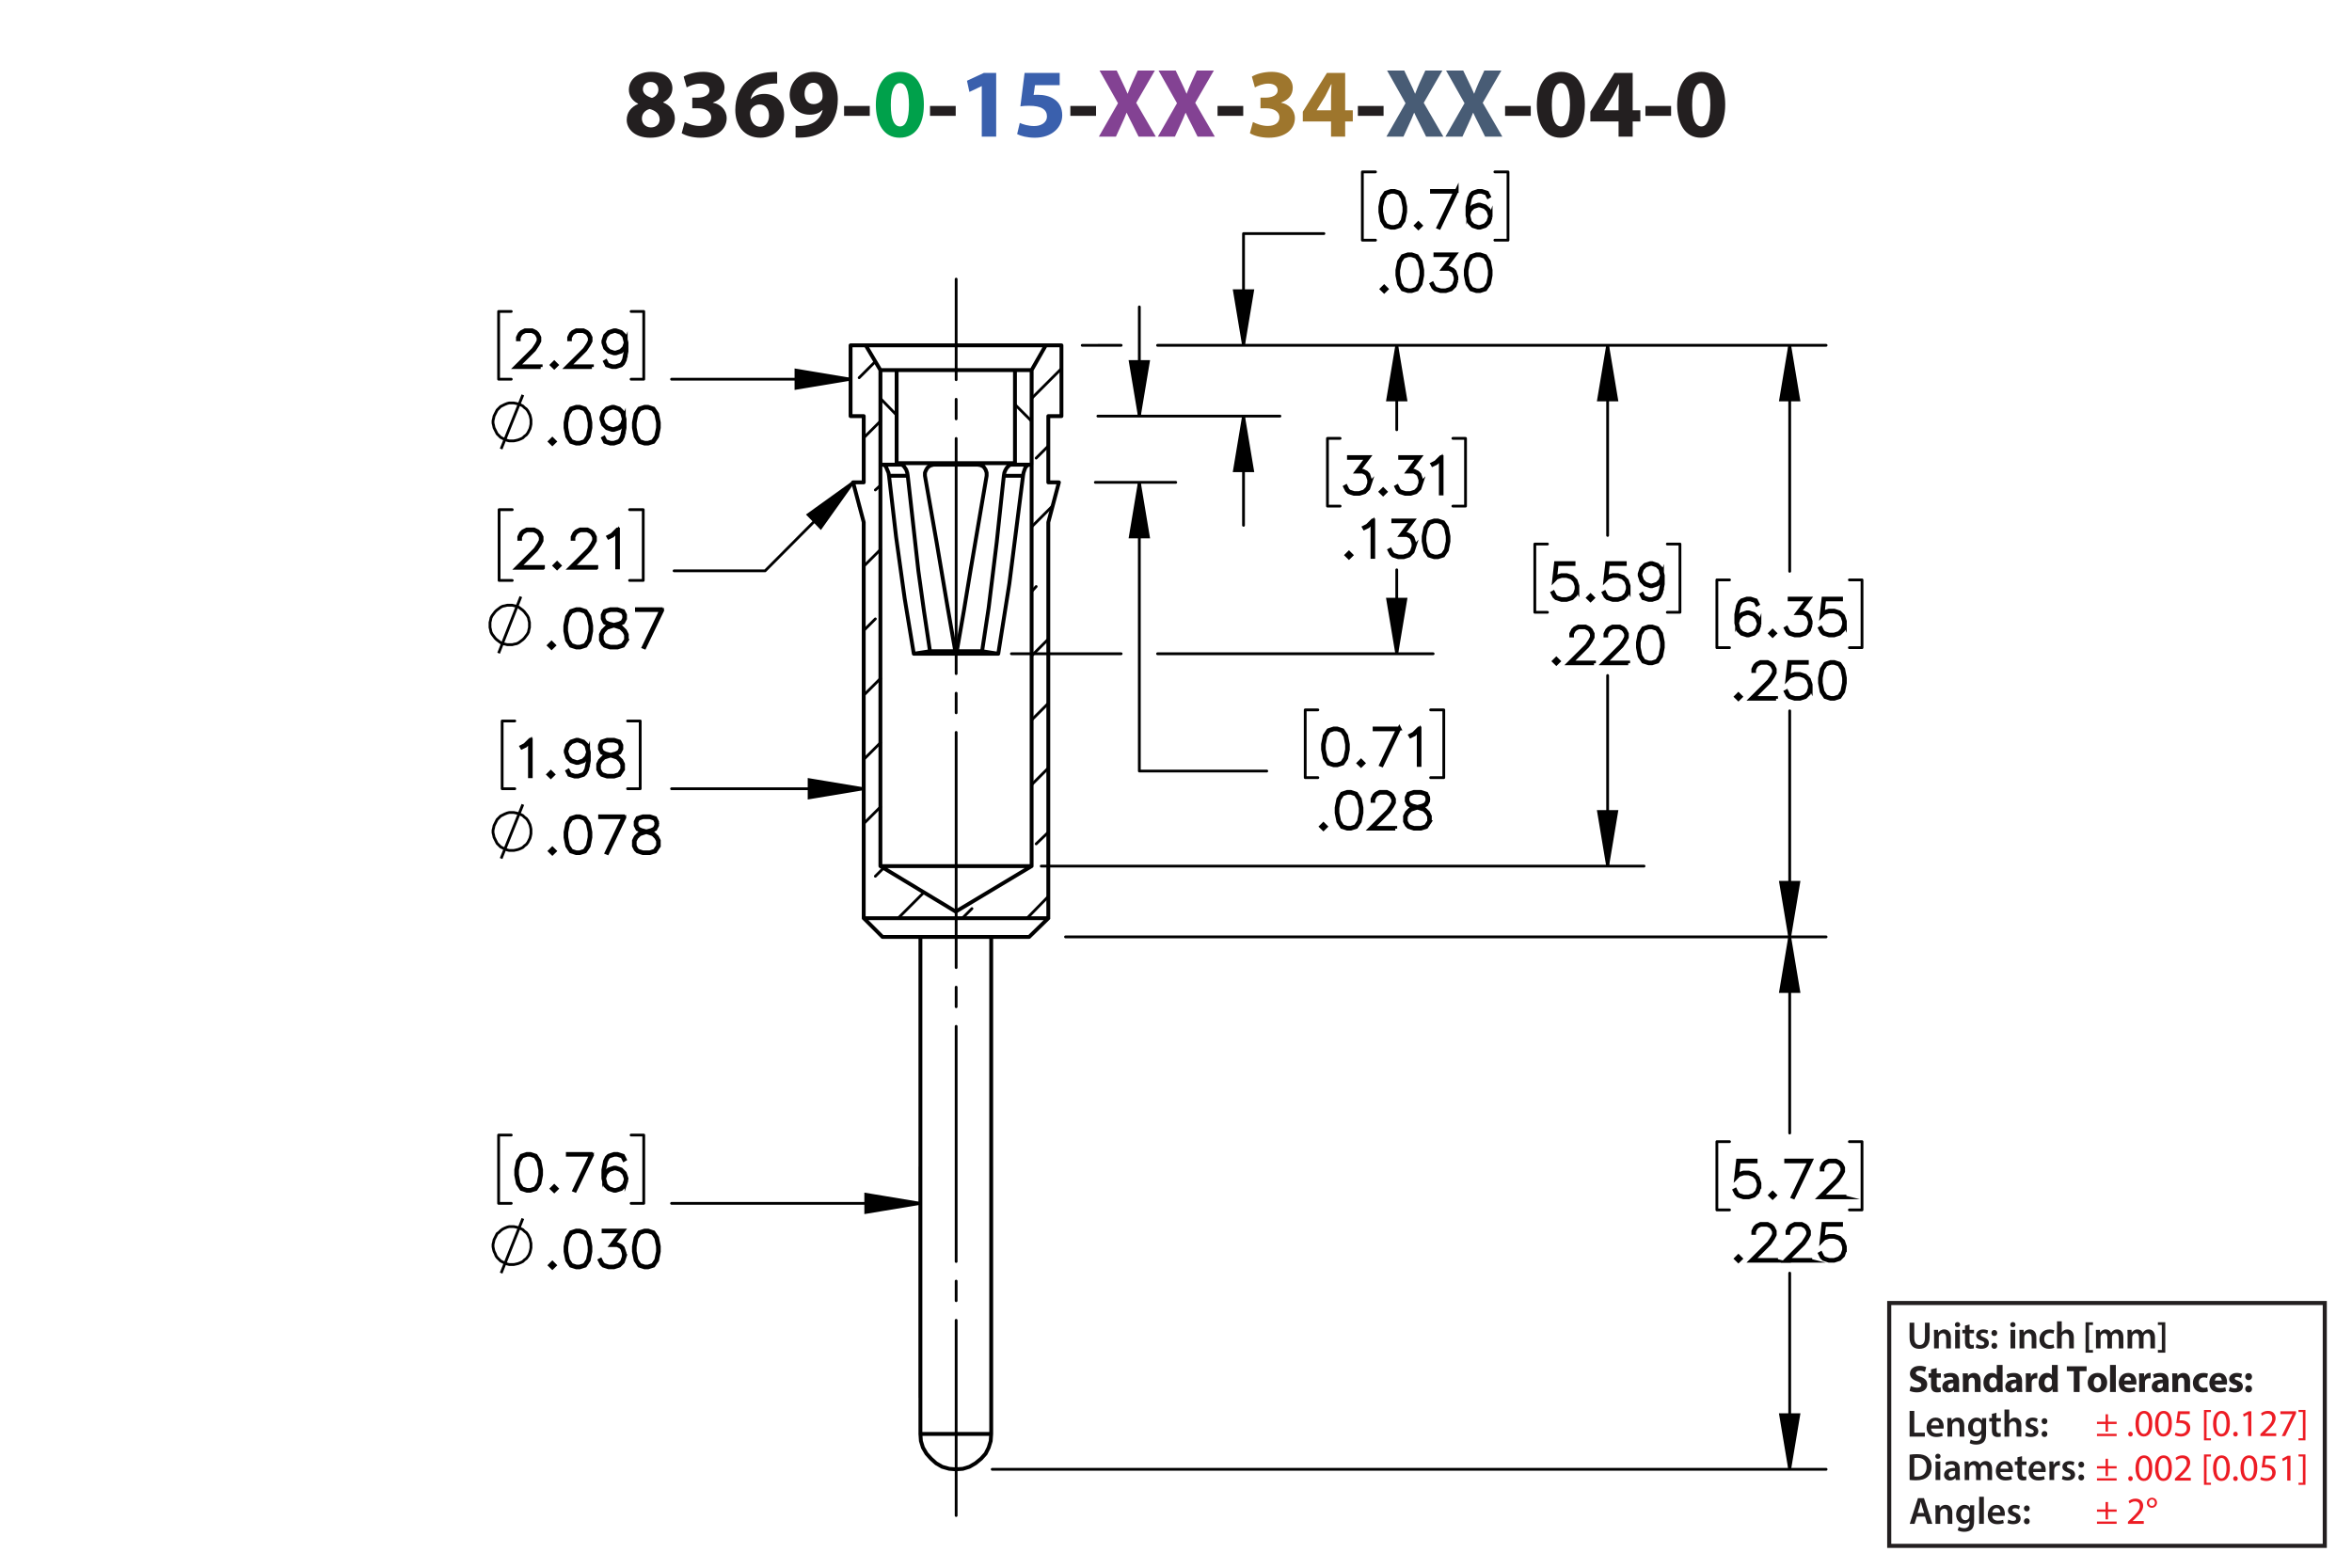 <?xml version="1.0" encoding="UTF-8"?><svg id="Layer_1" xmlns="http://www.w3.org/2000/svg" viewBox="0 0 432 288"><defs><style>.cls-1{stroke-dasharray:0 0 0 0 43.2 3.6 3.6 3.6;stroke-dashoffset:7.332px;}.cls-1,.cls-2,.cls-3{stroke-width:.51px;}.cls-1,.cls-2,.cls-3,.cls-4,.cls-5{stroke:#000;}.cls-1,.cls-2,.cls-3,.cls-5,.cls-6{fill:none;}.cls-1,.cls-2,.cls-5{stroke-linecap:round;stroke-linejoin:round;}.cls-7{fill:#3a60ad;}.cls-7,.cls-8,.cls-9,.cls-10,.cls-11,.cls-12,.cls-13,.cls-14{stroke-width:0px;}.cls-8{fill:#ed1c24;}.cls-9{fill:#00a14b;}.cls-11{fill:#9e762d;}.cls-3,.cls-4{stroke-miterlimit:10;}.cls-12{fill:#834293;}.cls-4{stroke-width:.7px;}.cls-13{fill:#231f20;}.cls-5{stroke-width:.709px;}.cls-14{fill:#485c75;}.cls-6{stroke:#231f20;stroke-width:.75px;}</style></defs><path class="cls-13" d="m115.111,22.04c0-1.404.81-2.377,2.089-2.935v-.054c-1.135-.576-1.693-1.53-1.693-2.557,0-1.98,1.783-3.295,4.123-3.295,2.737,0,3.871,1.585,3.871,3.007,0,1.008-.54,1.998-1.692,2.575v.054c1.134.432,2.143,1.404,2.143,2.917,0,2.124-1.783,3.547-4.502,3.547-2.971,0-4.339-1.675-4.339-3.259Zm6.05-.09c0-1.026-.756-1.639-1.836-1.927-.9.252-1.422.9-1.422,1.747-.018.846.63,1.639,1.656,1.639.972,0,1.603-.63,1.603-1.458Zm-3.079-5.546c0,.792.72,1.296,1.657,1.585.63-.18,1.188-.756,1.188-1.494,0-.72-.415-1.44-1.422-1.44-.936,0-1.423.612-1.423,1.35Z"/><path class="cls-13" d="m125.767,22.419c.486.252,1.603.72,2.719.72,1.422,0,2.143-.685,2.143-1.567,0-1.152-1.152-1.674-2.359-1.674h-1.116v-1.962h1.062c.918-.018,2.089-.36,2.089-1.351,0-.702-.576-1.224-1.728-1.224-.954,0-1.963.414-2.449.702l-.558-1.981c.702-.45,2.106-.882,3.619-.882,2.502,0,3.889,1.315,3.889,2.917,0,1.243-.703,2.215-2.143,2.719v.036c1.405.252,2.539,1.315,2.539,2.845,0,2.07-1.818,3.583-4.79,3.583-1.512,0-2.791-.397-3.475-.829l.558-2.052Z"/><path class="cls-13" d="m142.743,15.342c-.306-.018-.63,0-1.062.036-2.431.198-3.511,1.44-3.817,2.809h.054c.576-.594,1.387-.936,2.485-.936,1.963,0,3.619,1.387,3.619,3.817,0,2.323-1.783,4.231-4.321,4.231-3.115,0-4.646-2.323-4.646-5.114,0-2.197.81-4.033,2.071-5.204,1.17-1.062,2.683-1.638,4.519-1.728.504-.036.829-.036,1.099-.018v2.107Zm-1.495,5.87c0-1.081-.576-2.017-1.747-2.017-.738,0-1.35.45-1.62,1.044-.072.144-.108.36-.108.684.054,1.242.648,2.359,1.891,2.359.973,0,1.585-.882,1.585-2.071Z"/><path class="cls-13" d="m146.125,23.121c.342.036.648.036,1.188,0,.829-.054,1.675-.288,2.305-.72.756-.522,1.261-1.278,1.477-2.161l-.054-.018c-.522.54-1.278.846-2.341.846-1.98,0-3.655-1.386-3.655-3.655,0-2.287,1.837-4.213,4.412-4.213,3.007,0,4.429,2.305,4.429,5.042,0,2.431-.774,4.213-2.053,5.383-1.116,1.008-2.647,1.566-4.465,1.639-.468.036-.936.018-1.242,0v-2.143Zm1.656-5.87c0,1.009.54,1.873,1.657,1.873.738,0,1.26-.36,1.512-.774.09-.162.144-.342.144-.684,0-1.243-.468-2.467-1.71-2.467-.936,0-1.621.828-1.603,2.052Z"/><path class="cls-13" d="m159.752,19.465v1.818h-4.717v-1.818h4.717Z"/><path class="cls-9" d="m169.69,19.195c0,3.619-1.458,6.104-4.447,6.104-3.025,0-4.357-2.719-4.375-6.032,0-3.385,1.44-6.067,4.465-6.067,3.133,0,4.357,2.791,4.357,5.996Zm-6.068.072c-.018,2.683.63,3.961,1.692,3.961s1.639-1.333,1.639-3.997c0-2.593-.558-3.961-1.657-3.961-1.008,0-1.692,1.278-1.674,3.997Z"/><path class="cls-13" d="m175.538,19.465v1.818h-4.718v-1.818h4.718Z"/><path class="cls-7" d="m180.325,15.828h-.036l-2.233,1.062-.45-2.053,3.097-1.44h2.269v11.704h-2.647v-9.273Z"/><path class="cls-7" d="m194.637,15.648h-4.538l-.252,1.8c.252-.036.468-.036.756-.036,1.116,0,2.251.252,3.079.847.882.594,1.422,1.566,1.422,2.935,0,2.179-1.873,4.106-5.023,4.106-1.422,0-2.611-.324-3.259-.666l.486-2.052c.522.252,1.585.576,2.647.576,1.134,0,2.341-.54,2.341-1.783,0-1.206-.955-1.945-3.295-1.945-.648,0-1.099.036-1.585.108l.774-6.14h6.446v2.251Z"/><path class="cls-13" d="m201.314,19.465v1.818h-4.718v-1.818h4.718Z"/><path class="cls-12" d="m209.126,25.101l-1.098-2.197c-.45-.846-.738-1.476-1.081-2.179h-.036c-.252.703-.558,1.333-.936,2.179l-1.008,2.197h-3.133l3.511-6.14-3.385-5.996h3.151l1.062,2.215c.36.738.63,1.333.918,2.017h.036c.288-.774.522-1.315.829-2.017l1.026-2.215h3.133l-3.421,5.924,3.601,6.212h-3.169Z"/><path class="cls-12" d="m219.962,25.101l-1.099-2.197c-.45-.846-.738-1.476-1.08-2.179h-.036c-.252.703-.558,1.333-.936,2.179l-1.008,2.197h-3.133l3.511-6.14-3.385-5.996h3.151l1.062,2.215c.36.738.631,1.333.919,2.017h.035c.288-.774.522-1.315.829-2.017l1.025-2.215h3.134l-3.422,5.924,3.602,6.212h-3.169Z"/><path class="cls-13" d="m228.35,19.465v1.818h-4.718v-1.818h4.718Z"/><path class="cls-11" d="m230.13,22.419c.486.252,1.603.72,2.719.72,1.423,0,2.143-.685,2.143-1.567,0-1.152-1.152-1.674-2.358-1.674h-1.116v-1.962h1.062c.919-.018,2.089-.36,2.089-1.351,0-.702-.576-1.224-1.728-1.224-.954,0-1.962.414-2.448.702l-.559-1.981c.702-.45,2.106-.882,3.619-.882,2.503,0,3.89,1.315,3.89,2.917,0,1.243-.702,2.215-2.143,2.719v.036c1.404.252,2.538,1.315,2.538,2.845,0,2.07-1.818,3.583-4.789,3.583-1.513,0-2.791-.397-3.476-.829l.559-2.052Z"/><path class="cls-11" d="m244.477,25.101v-2.791h-5.186v-1.782l4.43-7.13h3.349v6.86h1.404v2.052h-1.404v2.791h-2.593Zm0-4.843v-2.593c0-.703.036-1.422.091-2.179h-.072c-.378.756-.685,1.44-1.08,2.179l-1.567,2.557v.036h2.629Z"/><path class="cls-13" d="m254.125,19.465v1.818h-4.718v-1.818h4.718Z"/><path class="cls-14" d="m261.938,25.101l-1.099-2.197c-.45-.846-.738-1.476-1.08-2.179h-.036c-.252.703-.558,1.333-.936,2.179l-1.008,2.197h-3.133l3.511-6.14-3.385-5.996h3.15l1.062,2.215c.36.738.631,1.333.919,2.017h.035c.288-.774.522-1.315.829-2.017l1.025-2.215h3.134l-3.422,5.924,3.602,6.212h-3.169Z"/><path class="cls-14" d="m272.773,25.101l-1.099-2.197c-.45-.846-.738-1.476-1.08-2.179h-.036c-.252.703-.558,1.333-.936,2.179l-1.008,2.197h-3.133l3.511-6.14-3.385-5.996h3.15l1.062,2.215c.36.738.631,1.333.919,2.017h.035c.288-.774.522-1.315.829-2.017l1.025-2.215h3.134l-3.422,5.924,3.602,6.212h-3.169Z"/><path class="cls-13" d="m281.161,19.465v1.818h-4.718v-1.818h4.718Z"/><path class="cls-13" d="m291.098,19.195c0,3.619-1.458,6.104-4.447,6.104-3.024,0-4.357-2.719-4.375-6.032,0-3.385,1.44-6.067,4.465-6.067,3.133,0,4.357,2.791,4.357,5.996Zm-6.067.072c-.019,2.683.63,3.961,1.692,3.961s1.639-1.333,1.639-3.997c0-2.593-.559-3.961-1.657-3.961-1.008,0-1.692,1.278-1.674,3.997Z"/><path class="cls-13" d="m297.288,25.101v-2.791h-5.186v-1.782l4.43-7.13h3.349v6.86h1.404v2.052h-1.404v2.791h-2.593Zm0-4.843v-2.593c0-.703.036-1.422.091-2.179h-.072c-.378.756-.685,1.44-1.08,2.179l-1.567,2.557v.036h2.629Z"/><path class="cls-13" d="m306.937,19.465v1.818h-4.718v-1.818h4.718Z"/><path class="cls-13" d="m316.873,19.195c0,3.619-1.458,6.104-4.447,6.104-3.024,0-4.357-2.719-4.375-6.032,0-3.385,1.44-6.067,4.465-6.067,3.134,0,4.357,2.791,4.357,5.996Zm-6.067.072c-.019,2.683.63,3.961,1.692,3.961s1.639-1.333,1.639-3.997c0-2.593-.559-3.961-1.656-3.961-1.009,0-1.693,1.278-1.675,3.997Z"/><path class="cls-13" d="m350.745,259.198h.861v3.999h1.94v.722h-2.802v-4.721Z"/><path class="cls-13" d="m354.693,262.455c.021.616.504.883,1.051.883.399,0,.686-.057.945-.154l.126.596c-.294.118-.7.21-1.19.21-1.106,0-1.758-.68-1.758-1.724,0-.945.574-1.835,1.667-1.835,1.106,0,1.471.911,1.471,1.66,0,.161-.015.287-.028.364h-2.283Zm1.499-.603c.007-.315-.133-.833-.708-.833-.532,0-.756.483-.791.833h1.499Z"/><path class="cls-13" d="m357.696,261.523c0-.392-.008-.721-.028-1.016h.756l.042.512h.021c.147-.267.519-.589,1.086-.589.595,0,1.211.386,1.211,1.464v2.024h-.861v-1.926c0-.49-.182-.861-.651-.861-.343,0-.581.245-.672.504-.028.077-.035.182-.035.28v2.003h-.868v-2.396Z"/><path class="cls-13" d="m364.816,260.508c-.014.231-.028.512-.028.981v1.934c0,.714-.146,1.226-.504,1.548-.357.315-.848.413-1.316.413-.435,0-.896-.091-1.191-.273l.19-.651c.217.126.581.26.995.26.56,0,.981-.295.981-1.03v-.294h-.015c-.196.301-.546.504-.994.504-.848,0-1.45-.7-1.45-1.666,0-1.121.729-1.801,1.548-1.801.519,0,.827.253.987.532h.015l.035-.455h.749Zm-.89,1.366c0-.077-.007-.161-.027-.231-.092-.315-.337-.553-.701-.553-.482,0-.84.42-.84,1.113,0,.581.294,1.051.833,1.051.322,0,.603-.21.7-.519.021-.091.035-.21.035-.309v-.553Z"/><path class="cls-13" d="m366.698,259.534v.974h.819v.644h-.819v1.506c0,.413.112.631.441.631.147,0,.26-.021.336-.042l.015.658c-.126.049-.351.084-.624.084-.315,0-.581-.105-.742-.28-.182-.196-.266-.505-.266-.953v-1.603h-.49v-.644h.49v-.77l.84-.203Z"/><path class="cls-13" d="m368.168,258.946h.868v2.031h.015c.104-.161.245-.294.427-.393.168-.098.371-.154.589-.154.581,0,1.19.386,1.19,1.478v2.01h-.861v-1.912c0-.497-.183-.868-.658-.868-.337,0-.575.224-.666.483-.027.069-.035.161-.035.259v2.038h-.868v-4.973Z"/><path class="cls-13" d="m372.13,263.128c.196.119.567.245.876.245.378,0,.546-.154.546-.379,0-.231-.14-.35-.56-.497-.665-.231-.945-.596-.939-.994,0-.603.497-1.072,1.289-1.072.378,0,.707.099.903.203l-.168.609c-.147-.084-.42-.195-.722-.195-.308,0-.477.146-.477.356,0,.218.161.322.596.477.616.224.903.539.91,1.044,0,.616-.482,1.065-1.387,1.065-.413,0-.784-.099-1.036-.238l.168-.623Z"/><path class="cls-13" d="m374.986,261.09c0-.322.224-.554.532-.554.315,0,.524.231.532.554,0,.315-.211.546-.532.546-.315,0-.532-.231-.532-.546Zm0,2.359c0-.321.224-.553.532-.553.315,0,.524.224.532.553,0,.309-.211.547-.532.547-.315,0-.532-.238-.532-.547Z"/><path class="cls-13" d="m350.745,267.243c.378-.064.861-.099,1.373-.099.882,0,1.491.183,1.926.547.455.371.735.932.735,1.736,0,.841-.287,1.471-.735,1.877-.47.428-1.219.644-2.137.644-.504,0-.882-.027-1.162-.062v-4.644Zm.861,3.999c.119.021.301.021.477.021,1.12.008,1.786-.609,1.786-1.807.007-1.044-.596-1.639-1.674-1.639-.273,0-.47.021-.589.049v3.376Z"/><path class="cls-13" d="m356.43,267.537c0,.259-.19.462-.49.462-.287,0-.477-.203-.477-.462,0-.267.196-.47.483-.47.294,0,.476.203.483.47Zm-.918,4.363v-3.411h.868v3.411h-.868Z"/><path class="cls-13" d="m359.223,271.9l-.056-.378h-.021c-.21.266-.567.455-1.008.455-.686,0-1.072-.497-1.072-1.016,0-.861.764-1.296,2.024-1.289v-.056c0-.225-.091-.596-.693-.596-.336,0-.686.105-.918.253l-.168-.56c.252-.154.693-.302,1.233-.302,1.092,0,1.407.693,1.407,1.437v1.232c0,.308.014.609.049.819h-.777Zm-.112-1.667c-.609-.014-1.19.119-1.19.638,0,.336.218.49.49.49.344,0,.596-.225.673-.47.021-.062.027-.133.027-.189v-.47Z"/><path class="cls-13" d="m360.86,269.505c0-.392-.008-.721-.028-1.016h.742l.035.505h.021c.169-.267.477-.582,1.051-.582.448,0,.799.253.945.631h.015c.119-.19.259-.329.42-.428.19-.133.406-.203.686-.203.567,0,1.142.386,1.142,1.478v2.01h-.841v-1.884c0-.567-.195-.903-.609-.903-.294,0-.511.21-.602.455-.021.084-.042.189-.042.287v2.045h-.841v-1.975c0-.477-.19-.812-.588-.812-.322,0-.54.252-.617.49-.034.084-.049.182-.049.279v2.018h-.84v-2.396Z"/><path class="cls-13" d="m367.405,270.437c.021.616.504.883,1.051.883.399,0,.686-.057.945-.154l.126.596c-.294.118-.7.21-1.19.21-1.106,0-1.758-.68-1.758-1.724,0-.945.574-1.835,1.667-1.835,1.106,0,1.471.911,1.471,1.66,0,.161-.015.287-.028.364h-2.283Zm1.499-.603c.007-.315-.133-.833-.708-.833-.532,0-.756.483-.791.833h1.499Z"/><path class="cls-13" d="m371.396,267.516v.974h.819v.644h-.819v1.506c0,.413.112.631.441.631.146,0,.259-.021.336-.042l.014.658c-.126.049-.35.084-.623.084-.315,0-.581-.105-.742-.28-.183-.196-.267-.505-.267-.953v-1.603h-.49v-.644h.49v-.77l.841-.203Z"/><path class="cls-13" d="m373.433,270.437c.021.616.504.883,1.05.883.399,0,.686-.057.946-.154l.126.596c-.295.118-.701.21-1.191.21-1.106,0-1.758-.68-1.758-1.724,0-.945.574-1.835,1.667-1.835,1.106,0,1.471.911,1.471,1.66,0,.161-.014.287-.027.364h-2.283Zm1.498-.603c.007-.315-.133-.833-.707-.833-.532,0-.757.483-.791.833h1.498Z"/><path class="cls-13" d="m376.435,269.589c0-.462-.007-.791-.028-1.1h.75l.027.651h.028c.168-.483.567-.729.932-.729.084,0,.133.008.203.021v.812c-.07-.014-.147-.028-.252-.028-.413,0-.693.267-.77.651-.014.077-.028.168-.028.267v1.765h-.861v-2.312Z"/><path class="cls-13" d="m378.885,271.109c.196.119.567.245.876.245.378,0,.546-.154.546-.379,0-.231-.14-.35-.56-.497-.665-.231-.945-.596-.939-.994,0-.603.497-1.072,1.289-1.072.378,0,.707.099.903.203l-.168.609c-.147-.084-.42-.195-.722-.195-.308,0-.477.146-.477.356,0,.218.161.322.596.477.616.224.903.539.91,1.044,0,.616-.482,1.065-1.387,1.065-.413,0-.784-.099-1.036-.238l.168-.623Z"/><path class="cls-13" d="m381.741,269.071c0-.322.224-.554.532-.554.315,0,.524.231.532.554,0,.315-.211.546-.532.546-.315,0-.532-.231-.532-.546Zm0,2.359c0-.321.224-.553.532-.553.315,0,.524.224.532.553,0,.309-.211.547-.532.547-.315,0-.532-.238-.532-.547Z"/><path class="cls-13" d="m350.956,254.625c.287.147.729.294,1.184.294.49,0,.749-.203.749-.511,0-.295-.224-.463-.791-.666-.784-.273-1.296-.707-1.296-1.394,0-.806.673-1.422,1.786-1.422.532,0,.925.112,1.205.238l-.238.861c-.19-.091-.525-.224-.988-.224-.462,0-.685.21-.685.455,0,.301.266.435.875.665.834.309,1.226.742,1.226,1.408,0,.791-.609,1.464-1.905,1.464-.539,0-1.071-.141-1.337-.287l.217-.883Z"/><path class="cls-13" d="m355.724,251.319v.981h.764v.784h-.764v1.24c0,.413.098.602.42.602.134,0,.238-.014.315-.027l.007.805c-.14.057-.392.092-.693.092-.343,0-.63-.119-.798-.294-.196-.203-.295-.533-.295-1.016v-1.401h-.455v-.784h.455v-.742l1.044-.238Z"/><path class="cls-13" d="m358.916,255.725l-.064-.343h-.021c-.225.273-.574.42-.981.42-.693,0-1.106-.504-1.106-1.051,0-.89.798-1.316,2.01-1.31v-.049c0-.183-.098-.441-.623-.441-.351,0-.722.119-.945.259l-.196-.686c.238-.133.707-.301,1.33-.301,1.142,0,1.506.673,1.506,1.478v1.191c0,.329.015.644.05.833h-.96Zm-.126-1.618c-.56-.007-.994.126-.994.54,0,.273.182.405.42.405.266,0,.483-.175.553-.392.015-.056.021-.119.021-.183v-.371Z"/><path class="cls-13" d="m360.532,253.393c0-.428-.015-.792-.028-1.093h.925l.049.469h.021c.141-.217.49-.546,1.058-.546.701,0,1.226.462,1.226,1.471v2.031h-1.065v-1.898c0-.44-.153-.742-.539-.742-.294,0-.469.203-.539.399-.028.064-.042.168-.042.267v1.975h-1.065v-2.332Z"/><path class="cls-13" d="m367.82,250.752v3.95c0,.385.015.791.028,1.022h-.945l-.05-.504h-.014c-.217.385-.63.581-1.071.581-.812,0-1.464-.693-1.464-1.758-.007-1.156.714-1.821,1.534-1.821.42,0,.749.147.903.386h.014v-1.856h1.065Zm-1.065,2.998c0-.057-.007-.134-.014-.19-.064-.287-.294-.525-.624-.525-.482,0-.735.435-.735.974,0,.581.287.945.729.945.309,0,.554-.21.616-.511.021-.077.028-.154.028-.245v-.448Z"/><path class="cls-13" d="m370.487,255.725l-.064-.343h-.021c-.224.273-.574.42-.981.42-.693,0-1.106-.504-1.106-1.051,0-.89.799-1.316,2.011-1.31v-.049c0-.183-.099-.441-.624-.441-.35,0-.721.119-.945.259l-.196-.686c.238-.133.708-.301,1.331-.301,1.142,0,1.506.673,1.506,1.478v1.191c0,.329.014.644.049.833h-.959Zm-.127-1.618c-.56-.007-.994.126-.994.54,0,.273.182.405.42.405.267,0,.483-.175.554-.392.014-.056.021-.119.021-.183v-.371Z"/><path class="cls-13" d="m372.103,253.428c0-.505-.014-.834-.027-1.128h.917l.035.63h.028c.175-.497.595-.707.924-.707.099,0,.147,0,.225.014v1.002c-.077-.014-.168-.028-.287-.028-.393,0-.658.21-.729.54-.014.069-.021.153-.021.237v1.737h-1.065v-2.297Z"/><path class="cls-13" d="m377.949,250.752v3.95c0,.385.015.791.028,1.022h-.945l-.05-.504h-.014c-.217.385-.63.581-1.071.581-.812,0-1.464-.693-1.464-1.758-.007-1.156.714-1.821,1.534-1.821.42,0,.749.147.903.386h.014v-1.856h1.065Zm-1.065,2.998c0-.057-.007-.134-.014-.19-.064-.287-.294-.525-.624-.525-.482,0-.735.435-.735.974,0,.581.287.945.729.945.309,0,.554-.21.616-.511.021-.077.028-.154.028-.245v-.448Z"/><path class="cls-13" d="m380.894,251.9h-1.268v-.896h3.628v.896h-1.288v3.824h-1.072v-3.824Z"/><path class="cls-13" d="m387.035,253.974c0,1.254-.89,1.828-1.807,1.828-1.002,0-1.772-.658-1.772-1.765,0-1.107.729-1.815,1.828-1.815,1.051,0,1.751.722,1.751,1.751Zm-2.479.035c0,.588.245,1.029.701,1.029.413,0,.679-.413.679-1.029,0-.512-.196-1.029-.679-1.029-.512,0-.701.525-.701,1.029Z"/><path class="cls-13" d="m387.559,250.752h1.065v4.973h-1.065v-4.973Z"/><path class="cls-13" d="m390.17,254.352c.035.441.469.651.967.651.363,0,.658-.049.945-.14l.14.722c-.35.14-.777.21-1.239.21-1.163,0-1.828-.673-1.828-1.744,0-.868.539-1.828,1.73-1.828,1.107,0,1.527.861,1.527,1.709,0,.182-.021.343-.035.42h-2.206Zm1.254-.729c0-.259-.112-.693-.603-.693-.448,0-.631.406-.658.693h1.261Z"/><path class="cls-13" d="m392.913,253.428c0-.505-.014-.834-.027-1.128h.917l.035.63h.028c.175-.497.595-.707.924-.707.099,0,.147,0,.225.014v1.002c-.077-.014-.168-.028-.287-.028-.393,0-.658.21-.729.54-.014.069-.021.153-.021.237v1.737h-1.065v-2.297Z"/><path class="cls-13" d="m397.388,255.725l-.064-.343h-.021c-.224.273-.574.42-.981.42-.693,0-1.106-.504-1.106-1.051,0-.89.799-1.316,2.011-1.31v-.049c0-.183-.099-.441-.624-.441-.35,0-.721.119-.945.259l-.196-.686c.238-.133.708-.301,1.331-.301,1.142,0,1.506.673,1.506,1.478v1.191c0,.329.014.644.049.833h-.959Zm-.127-1.618c-.56-.007-.994.126-.994.54,0,.273.182.405.42.405.267,0,.483-.175.554-.392.014-.056.021-.119.021-.183v-.371Z"/><path class="cls-13" d="m399.004,253.393c0-.428-.015-.792-.028-1.093h.925l.049.469h.021c.141-.217.49-.546,1.058-.546.701,0,1.226.462,1.226,1.471v2.031h-1.065v-1.898c0-.44-.153-.742-.539-.742-.294,0-.469.203-.539.399-.028.064-.042.168-.042.267v1.975h-1.065v-2.332Z"/><path class="cls-13" d="m405.543,255.641c-.19.084-.547.154-.953.154-1.106,0-1.813-.673-1.813-1.751,0-1.002.686-1.821,1.961-1.821.28,0,.588.049.812.133l-.168.792c-.126-.057-.315-.105-.596-.105-.56,0-.924.399-.917.96,0,.63.42.959.939.959.252,0,.448-.042.609-.104l.126.784Z"/><path class="cls-13" d="m406.815,254.352c.035.441.47.651.967.651.364,0,.658-.049.945-.14l.141.722c-.351.14-.777.21-1.24.21-1.162,0-1.828-.673-1.828-1.744,0-.868.54-1.828,1.73-1.828,1.106,0,1.526.861,1.526,1.709,0,.182-.021.343-.035.42h-2.206Zm1.254-.729c0-.259-.112-.693-.603-.693-.448,0-.63.406-.658.693h1.261Z"/><path class="cls-13" d="m409.553,254.793c.195.119.602.259.917.259.322,0,.455-.111.455-.287,0-.175-.104-.259-.504-.392-.707-.238-.981-.623-.974-1.029,0-.638.546-1.121,1.394-1.121.399,0,.757.091.967.196l-.19.735c-.154-.084-.448-.196-.742-.196-.259,0-.406.105-.406.28,0,.161.133.245.554.393.651.224.924.553.932,1.058,0,.637-.505,1.106-1.485,1.106-.448,0-.848-.099-1.106-.238l.19-.764Z"/><path class="cls-13" d="m412.387,252.902c0-.379.26-.644.631-.644s.616.259.623.644c0,.364-.252.637-.63.637-.364,0-.624-.273-.624-.637Zm0,2.262c0-.371.26-.644.631-.644s.616.267.623.644c0,.364-.252.638-.63.638-.364,0-.624-.273-.624-.638Z"/><path class="cls-8" d="m387.188,259.818v1.365h1.583v.421h-1.583v1.4h-.448v-1.4h-1.582v-.421h1.582v-1.365h.448Zm1.583,3.586v.42h-3.613v-.42h3.613Z"/><path class="cls-8" d="m390.897,263.46c0-.259.175-.441.42-.441.246,0,.414.183.414.441,0,.252-.161.441-.421.441-.245,0-.413-.19-.413-.441Z"/><path class="cls-8" d="m395.322,261.499c0,1.548-.574,2.402-1.583,2.402-.889,0-1.491-.834-1.506-2.34,0-1.526.659-2.367,1.583-2.367.96,0,1.506.855,1.506,2.305Zm-2.472.07c0,1.184.363,1.855.924,1.855.631,0,.932-.735.932-1.897,0-1.121-.287-1.856-.925-1.856-.539,0-.931.658-.931,1.898Z"/><path class="cls-8" d="m398.913,261.499c0,1.548-.574,2.402-1.583,2.402-.889,0-1.491-.834-1.506-2.34,0-1.526.659-2.367,1.583-2.367.96,0,1.506.855,1.506,2.305Zm-2.472.07c0,1.184.363,1.855.924,1.855.631,0,.932-.735.932-1.897,0-1.121-.287-1.856-.925-1.856-.539,0-.931.658-.931,1.898Z"/><path class="cls-8" d="m402.196,259.79h-1.737l-.175,1.17c.104-.015.203-.028.371-.028.35,0,.7.077.981.245.357.203.651.596.651,1.17,0,.89-.707,1.555-1.695,1.555-.497,0-.917-.141-1.135-.28l.154-.469c.19.111.56.252.974.252.581,0,1.079-.379,1.079-.988-.008-.588-.399-1.008-1.31-1.008-.259,0-.462.027-.63.049l.294-2.186h2.179v.519Z"/><path class="cls-8" d="m404.812,264.608v-5.582h1.281v.386h-.805v4.811h.805v.385h-1.281Z"/><path class="cls-8" d="m409.567,261.499c0,1.548-.574,2.402-1.583,2.402-.89,0-1.492-.834-1.506-2.34,0-1.526.658-2.367,1.583-2.367.959,0,1.506.855,1.506,2.305Zm-2.473.07c0,1.184.364,1.855.925,1.855.63,0,.932-.735.932-1.897,0-1.121-.287-1.856-.925-1.856-.539,0-.932.658-.932,1.898Z"/><path class="cls-8" d="m410.182,263.46c0-.259.175-.441.42-.441s.413.183.413.441c0,.252-.161.441-.42.441-.245,0-.413-.19-.413-.441Z"/><path class="cls-8" d="m412.919,259.846h-.015l-.791.428-.119-.47.995-.532h.524v4.553h-.595v-3.978Z"/><path class="cls-8" d="m415.172,263.824v-.378l.483-.47c1.162-1.106,1.688-1.694,1.694-2.381,0-.463-.224-.89-.903-.89-.413,0-.756.21-.966.385l-.196-.434c.315-.267.763-.463,1.288-.463.981,0,1.395.673,1.395,1.324,0,.841-.609,1.52-1.569,2.444l-.364.336v.014h2.045v.512h-2.906Z"/><path class="cls-8" d="m421.719,259.272v.406l-1.982,4.146h-.638l1.976-4.027v-.014h-2.228v-.512h2.872Z"/><path class="cls-8" d="m423.453,259.019v5.589h-1.281v-.385h.805v-4.818h-.805v-.386h1.281Z"/><path class="cls-8" d="m387.188,267.988v1.365h1.583v.421h-1.583v1.4h-.448v-1.4h-1.582v-.421h1.582v-1.365h.448Zm1.583,3.586v.42h-3.613v-.42h3.613Z"/><path class="cls-8" d="m390.897,271.63c0-.259.175-.441.42-.441.246,0,.414.183.414.441,0,.252-.161.441-.421.441-.245,0-.413-.19-.413-.441Z"/><path class="cls-8" d="m395.322,269.669c0,1.548-.574,2.402-1.583,2.402-.889,0-1.491-.834-1.506-2.34,0-1.526.659-2.367,1.583-2.367.96,0,1.506.855,1.506,2.305Zm-2.472.07c0,1.184.363,1.855.924,1.855.631,0,.932-.735.932-1.897,0-1.121-.287-1.856-.925-1.856-.539,0-.931.658-.931,1.898Z"/><path class="cls-8" d="m398.913,269.669c0,1.548-.574,2.402-1.583,2.402-.889,0-1.491-.834-1.506-2.34,0-1.526.659-2.367,1.583-2.367.96,0,1.506.855,1.506,2.305Zm-2.472.07c0,1.184.363,1.855.924,1.855.631,0,.932-.735.932-1.897,0-1.121-.287-1.856-.925-1.856-.539,0-.931.658-.931,1.898Z"/><path class="cls-8" d="m399.478,271.994v-.378l.483-.47c1.162-1.106,1.688-1.694,1.694-2.381,0-.463-.224-.89-.903-.89-.413,0-.756.21-.966.385l-.196-.434c.315-.267.763-.463,1.288-.463.981,0,1.395.673,1.395,1.324,0,.841-.609,1.52-1.569,2.444l-.364.336v.014h2.045v.512h-2.906Z"/><path class="cls-8" d="m404.812,272.778v-5.582h1.281v.386h-.805v4.811h.805v.385h-1.281Z"/><path class="cls-8" d="m409.567,269.669c0,1.548-.574,2.402-1.583,2.402-.89,0-1.492-.834-1.506-2.34,0-1.526.658-2.367,1.583-2.367.959,0,1.506.855,1.506,2.305Zm-2.473.07c0,1.184.364,1.855.925,1.855.63,0,.932-.735.932-1.897,0-1.121-.287-1.856-.925-1.856-.539,0-.932.658-.932,1.898Z"/><path class="cls-8" d="m410.182,271.63c0-.259.175-.441.42-.441s.413.183.413.441c0,.252-.161.441-.42.441-.245,0-.413-.19-.413-.441Z"/><path class="cls-8" d="m414.606,269.669c0,1.548-.574,2.402-1.583,2.402-.889,0-1.491-.834-1.506-2.34,0-1.526.659-2.367,1.583-2.367.96,0,1.506.855,1.506,2.305Zm-2.472.07c0,1.184.363,1.855.924,1.855.631,0,.932-.735.932-1.897,0-1.121-.287-1.856-.925-1.856-.539,0-.931.658-.931,1.898Z"/><path class="cls-8" d="m417.89,267.96h-1.737l-.175,1.17c.104-.015.203-.028.371-.028.35,0,.7.077.981.245.357.203.651.596.651,1.17,0,.89-.707,1.555-1.695,1.555-.497,0-.917-.141-1.135-.28l.154-.469c.19.111.56.252.974.252.581,0,1.079-.379,1.079-.988-.008-.588-.399-1.008-1.31-1.008-.259,0-.462.027-.63.049l.294-2.186h2.179v.519Z"/><path class="cls-8" d="m420.101,268.016h-.015l-.791.428-.119-.47.995-.532h.524v4.553h-.595v-3.978Z"/><path class="cls-8" d="m423.453,267.19v5.589h-1.281v-.385h.805v-4.818h-.805v-.386h1.281Z"/><path class="cls-13" d="m352.063,278.606l-.406,1.338h-.89l1.513-4.721h1.1l1.534,4.721h-.925l-.427-1.338h-1.499Zm1.352-.651l-.371-1.162c-.091-.287-.168-.609-.238-.883h-.014c-.07.273-.14.603-.224.883l-.364,1.162h1.211Z"/><path class="cls-13" d="m355.5,277.548c0-.392-.007-.721-.028-1.016h.757l.042.512h.021c.146-.267.518-.589,1.085-.589.596,0,1.212.386,1.212,1.464v2.024h-.861v-1.926c0-.49-.183-.861-.651-.861-.344,0-.582.245-.673.504-.027.077-.035.182-.035.28v2.003h-.868v-2.396Z"/><path class="cls-13" d="m362.621,276.532c-.015.231-.028.512-.028.981v1.934c0,.714-.147,1.226-.504,1.548-.357.315-.848.413-1.317.413-.434,0-.896-.091-1.19-.273l.19-.651c.217.126.581.26.994.26.56,0,.981-.295.981-1.03v-.294h-.014c-.196.301-.547.504-.995.504-.847,0-1.449-.7-1.449-1.666,0-1.121.729-1.801,1.548-1.801.518,0,.826.253.987.532h.014l.035-.455h.75Zm-.89,1.366c0-.077-.007-.161-.028-.231-.091-.315-.336-.553-.7-.553-.483,0-.841.42-.841,1.113,0,.581.294,1.051.834,1.051.322,0,.602-.21.7-.519.021-.091.035-.21.035-.309v-.553Z"/><path class="cls-13" d="m363.516,274.971h.868v4.973h-.868v-4.973Z"/><path class="cls-13" d="m365.924,278.479c.021.616.504.883,1.05.883.399,0,.686-.057.946-.154l.126.596c-.295.118-.701.21-1.191.21-1.106,0-1.758-.68-1.758-1.724,0-.945.574-1.835,1.667-1.835,1.106,0,1.471.911,1.471,1.66,0,.161-.014.287-.027.364h-2.283Zm1.498-.603c.007-.315-.133-.833-.707-.833-.532,0-.757.483-.791.833h1.498Z"/><path class="cls-13" d="m368.884,279.152c.196.119.567.245.876.245.378,0,.546-.154.546-.379,0-.231-.14-.35-.56-.497-.665-.231-.945-.596-.939-.994,0-.603.497-1.072,1.289-1.072.378,0,.707.099.903.203l-.168.609c-.147-.084-.42-.195-.722-.195-.308,0-.477.146-.477.356,0,.218.161.322.596.477.616.224.903.539.91,1.044,0,.616-.482,1.065-1.387,1.065-.413,0-.784-.099-1.036-.238l.168-.623Z"/><path class="cls-13" d="m371.74,277.114c0-.322.224-.554.532-.554.315,0,.524.231.532.554,0,.315-.211.546-.532.546-.315,0-.532-.231-.532-.546Zm0,2.359c0-.321.224-.553.532-.553.315,0,.524.224.532.553,0,.309-.211.547-.532.547-.315,0-.532-.238-.532-.547Z"/><path class="cls-8" d="m387.188,275.938v1.365h1.583v.421h-1.583v1.4h-.448v-1.4h-1.582v-.421h1.582v-1.365h.448Zm1.583,3.586v.42h-3.613v-.42h3.613Z"/><path class="cls-8" d="m390.848,279.943v-.378l.483-.47c1.162-1.106,1.688-1.694,1.694-2.381,0-.463-.224-.89-.903-.89-.413,0-.756.21-.966.385l-.196-.434c.315-.267.763-.463,1.288-.463.981,0,1.395.673,1.395,1.324,0,.841-.609,1.52-1.569,2.444l-.364.336v.014h2.045v.512h-2.906Z"/><path class="cls-8" d="m396.183,276.057c0,.567-.455.939-.939.939-.547,0-.918-.413-.918-.904-.007-.539.413-.945.932-.945.574,0,.925.435.925.911Zm-1.478.034c0,.322.237.575.546.575.315,0,.553-.26.553-.603,0-.26-.153-.589-.553-.589-.364,0-.546.315-.546.616Z"/><rect class="cls-6" x="347" y="239.377" width="80" height="44.612"/><path class="cls-13" d="m351.6,242.995v2.753c0,.924.385,1.352.967,1.352.623,0,.994-.428.994-1.352v-2.753h.861v2.696c0,1.457-.749,2.102-1.884,2.102-1.093,0-1.8-.609-1.8-2.094v-2.704h.861Z"/><path class="cls-13" d="m355.239,245.32c0-.392-.008-.721-.028-1.016h.756l.042.512h.021c.147-.267.519-.589,1.086-.589.595,0,1.211.386,1.211,1.464v2.024h-.861v-1.926c0-.49-.182-.861-.651-.861-.343,0-.581.245-.672.504-.028.077-.035.182-.035.28v2.003h-.868v-2.396Z"/><path class="cls-13" d="m360.027,243.352c0,.259-.19.462-.49.462-.287,0-.477-.203-.477-.462,0-.267.196-.47.483-.47.294,0,.477.203.483.47Zm-.917,4.363v-3.411h.868v3.411h-.868Z"/><path class="cls-13" d="m361.756,243.331v.974h.819v.644h-.819v1.506c0,.413.112.631.441.631.147,0,.26-.021.336-.043l.015.659c-.126.049-.351.084-.624.084-.315,0-.581-.105-.742-.28-.182-.196-.266-.505-.266-.953v-1.603h-.49v-.644h.49v-.77l.84-.203Z"/><path class="cls-13" d="m363.051,246.925c.196.118.567.245.876.245.378,0,.546-.154.546-.379,0-.231-.14-.35-.56-.497-.665-.231-.945-.595-.939-.994,0-.603.497-1.072,1.289-1.072.378,0,.707.099.903.203l-.168.609c-.147-.084-.42-.195-.722-.195-.308,0-.477.146-.477.356,0,.218.161.322.596.477.616.224.903.539.91,1.044,0,.616-.482,1.065-1.387,1.065-.413,0-.784-.099-1.036-.238l.168-.623Z"/><path class="cls-13" d="m365.774,244.887c0-.322.224-.554.532-.554.315,0,.524.231.532.554,0,.315-.211.546-.532.546-.315,0-.532-.231-.532-.546Zm0,2.359c0-.321.224-.553.532-.553.315,0,.524.224.532.553,0,.309-.211.547-.532.547-.315,0-.532-.238-.532-.547Z"/><path class="cls-13" d="m370.195,243.352c0,.259-.19.462-.49.462-.287,0-.477-.203-.477-.462,0-.267.196-.47.483-.47.294,0,.476.203.483.47Zm-.918,4.363v-3.411h.868v3.411h-.868Z"/><path class="cls-13" d="m370.937,245.32c0-.392-.007-.721-.028-1.016h.757l.042.512h.021c.146-.267.518-.589,1.085-.589.596,0,1.212.386,1.212,1.464v2.024h-.861v-1.926c0-.49-.183-.861-.651-.861-.344,0-.582.245-.673.504-.027.077-.035.182-.035.28v2.003h-.868v-2.396Z"/><path class="cls-13" d="m377.315,247.61c-.183.084-.54.176-.967.176-1.065,0-1.758-.68-1.758-1.737,0-1.022.7-1.821,1.897-1.821.315,0,.638.07.834.161l-.154.644c-.14-.062-.343-.133-.651-.133-.658,0-1.051.483-1.044,1.106,0,.7.456,1.1,1.044,1.1.301,0,.512-.064.68-.133l.119.637Z"/><path class="cls-13" d="m377.817,242.743h.868v2.031h.015c.104-.161.245-.294.427-.393.168-.098.371-.154.589-.154.581,0,1.19.386,1.19,1.478v2.01h-.861v-1.912c0-.497-.183-.868-.658-.868-.337,0-.575.224-.666.483-.027.069-.035.161-.035.259v2.038h-.868v-4.973Z"/><path class="cls-13" d="m383.06,248.5v-5.582h1.365v.497h-.728v4.595h.728v.49h-1.365Z"/><path class="cls-13" d="m384.978,245.32c0-.392-.008-.721-.028-1.016h.742l.035.505h.021c.169-.267.477-.582,1.051-.582.448,0,.799.253.945.631h.015c.119-.19.259-.329.42-.428.19-.133.406-.203.686-.203.567,0,1.142.386,1.142,1.478v2.01h-.841v-1.884c0-.567-.195-.903-.609-.903-.294,0-.511.21-.602.455-.021.084-.042.189-.042.287v2.045h-.841v-1.975c0-.477-.19-.812-.588-.812-.322,0-.54.252-.617.49-.034.084-.049.182-.049.28v2.017h-.84v-2.396Z"/><path class="cls-13" d="m390.781,245.32c0-.392-.007-.721-.028-1.016h.743l.034.505h.021c.168-.267.477-.582,1.051-.582.448,0,.798.253.945.631h.014c.119-.19.26-.329.421-.428.189-.133.406-.203.685-.203.567,0,1.142.386,1.142,1.478v2.01h-.84v-1.884c0-.567-.196-.903-.609-.903-.294,0-.512.21-.603.455-.021.084-.042.189-.042.287v2.045h-.841v-1.975c0-.477-.189-.812-.588-.812-.322,0-.539.252-.616.49-.035.084-.049.182-.049.28v2.017h-.841v-2.396Z"/><path class="cls-13" d="m397.705,242.911v5.589h-1.359v-.497h.722v-4.595h-.722v-.497h1.359Z"/><path class="cls-4" d="m323.159,114.78l-.322.971-.66.655-.974.316h-.335l-.974-.316-.66-.655-.322-1.288v-1.595l.314-1.591.325-.65.344-.33.974-.325h.652l.991.325.325.655-.127.075-.309-.606-.903-.303h-.612l-.921.303-.286.299-.308.611-.317,1.56v1.125l.181-.54.66-.659.974-.325h.335l.974.325.66.659.322.971v.334Zm-.142-.022v-.294l-.308-.918-.604-.602-.921-.308h-.3l-.921.308-.604.602-.308.909.308,1.222.604.606.921.303h.3l.921-.303.604-.606.308-.918Z"/><path class="cls-4" d="m325.995,116.345l-.414.404-.414-.404.414-.413.414.413Zm-.198,0l-.216-.215-.216.215.216.215.216-.215Z"/><path class="cls-4" d="m332.568,114.78l-.322.971-.66.655-.974.316h-.965l-.974-.316-.344-.334-.316-.637.127-.07.314.62.29.299.921.303h.93l.921-.303.604-.606.308-.918v-.61l-.308-.918-.3-.286-.604-.308h-1.075l1.895-2.518h-3.326v-.145h3.617l-1.895,2.518h.819l.661.325.334.343.322.971v.65Z"/><path class="cls-4" d="m338.85,114.78l-.322.971-.66.655-.974.316h-.965l-.974-.316-.344-.334-.316-.637.127-.07.314.62.29.299.921.303h.93l.921-.303.604-.606.308-.918v-.61l-.308-.918-.604-.602-.921-.308h-.93l-.921.308-.44.453.34-3.107h3.225v.145h-3.098l-.286,2.562.19-.18.974-.321h.965l.974.321.66.659.322.971v.65Z"/><path class="cls-4" d="m319.714,127.989l-.414.404-.414-.404.414-.413.414.413Zm-.198,0l-.216-.215-.216.215.216.215.216-.215Z"/><path class="cls-4" d="m326.217,128.367h-4.591l3.273-3.256.621-.936.309-.615v-.593l-.309-.602-.295-.299-.608-.303h-1.225l-.604.303-.3.299-.308.602v.299h-.142v-.334l.322-.659.334-.33.661-.325h1.3l.656.325.335.33.326.659v.668l-.326.646-.639.954-3.044,3.032h4.251v.136Z"/><path class="cls-4" d="m332.568,126.425l-.322.971-.66.655-.974.316h-.965l-.974-.316-.344-.334-.316-.637.127-.07.314.62.29.299.921.303h.93l.921-.303.604-.606.308-.918v-.61l-.308-.918-.604-.602-.921-.308h-.93l-.921.308-.44.453.34-3.107h3.225v.145h-3.098l-.286,2.562.19-.18.974-.321h.965l.974.321.66.659.322.971v.65Z"/><path class="cls-4" d="m338.85,125.481l-.312,1.59-.661.98-.982.316h-.652l-.982-.316-.656-.98-.316-1.59v-.967l.316-1.591.656-.98.982-.325h.652l.982.325.661.98.312,1.591v.967Zm-.142-.022v-.923l-.316-1.56-.604-.91-.912-.303h-.612l-.912.303-.607.91-.314,1.56v.923l.314,1.56.607.91.912.303h.612l.912-.303.604-.91.316-1.56Z"/><path class="cls-4" d="m323.159,218.018l-.322.972-.66.654-.974.316h-.965l-.974-.316-.344-.334-.316-.637.127-.07.314.619.29.299.921.304h.93l.921-.304.604-.606.308-.918v-.611l-.308-.918-.604-.603-.921-.308h-.93l-.921.308-.44.453.34-3.106h3.225v.144h-3.098l-.286,2.562.19-.18.974-.321h.965l.974.321.66.659.322.971v.65Z"/><path class="cls-4" d="m325.995,219.582l-.414.404-.414-.404.414-.413.414.413Zm-.198,0l-.216-.215-.216.215.216.216.216-.216Z"/><path class="cls-4" d="m332.616,213.211l-3.215,6.705-.124-.048,3.102-6.513h-4.304v-.144h4.541Z"/><path class="cls-4" d="m338.779,219.96h-4.591l3.273-3.256.621-.936.309-.615v-.593l-.309-.602-.295-.299-.608-.304h-1.225l-.604.304-.3.299-.308.602v.299h-.142v-.334l.322-.659.334-.329.661-.325h1.3l.656.325.335.329.326.659v.668l-.326.645-.639.954-3.044,3.032h4.251v.136Z"/><path class="cls-4" d="m319.714,231.227l-.414.404-.414-.404.414-.413.414.413Zm-.198,0l-.216-.215-.216.215.216.216.216-.216Z"/><path class="cls-4" d="m326.217,231.605h-4.591l3.273-3.256.621-.936.309-.615v-.593l-.309-.602-.295-.299-.608-.304h-1.225l-.604.304-.3.299-.308.602v.299h-.142v-.334l.322-.659.334-.329.661-.325h1.3l.656.325.335.329.326.659v.668l-.326.645-.639.954-3.044,3.032h4.251v.136Z"/><path class="cls-4" d="m332.498,231.605h-4.591l3.273-3.256.621-.936.309-.615v-.593l-.309-.602-.295-.299-.608-.304h-1.225l-.604.304-.3.299-.308.602v.299h-.142v-.334l.322-.659.334-.329.661-.325h1.3l.656.325.335.329.326.659v.668l-.326.645-.639.954-3.044,3.032h4.251v.136Z"/><path class="cls-4" d="m338.85,229.662l-.322.972-.66.654-.974.316h-.965l-.974-.316-.344-.334-.316-.637.127-.07.314.619.29.299.921.304h.93l.921-.304.604-.606.308-.918v-.611l-.308-.918-.604-.603-.921-.308h-.93l-.921.308-.44.453.34-3.106h3.225v.144h-3.098l-.286,2.562.19-.18.974-.321h.965l.974.321.66.659.322.971v.65Z"/><path class="cls-4" d="m99.379,215.858l-.313,1.591-.661.98-.982.316h-.652l-.982-.316-.656-.98-.317-1.591v-.967l.317-1.591.656-.98.982-.325h.652l.982.325.661.98.313,1.591v.967Zm-.141-.022v-.923l-.317-1.56-.604-.909-.912-.304h-.612l-.912.304-.608.909-.312,1.56v.923l.312,1.56.608.909.912.304h.612l.912-.304.604-.909.317-1.56Z"/><path class="cls-4" d="m102.216,218.367l-.414.404-.414-.404.414-.413.414.413Zm-.198,0l-.216-.215-.216.215.216.216.216-.216Z"/><path class="cls-4" d="m108.836,211.996l-3.216,6.705-.123-.048,3.102-6.513h-4.304v-.144h4.542Z"/><path class="cls-4" d="m115.07,216.803l-.322.972-.661.654-.974.316h-.335l-.973-.316-.661-.654-.321-1.288v-1.595l.312-1.591.326-.65.344-.329.973-.325h.652l.991.325.326.654-.128.075-.308-.606-.903-.304h-.612l-.92.304-.286.299-.309.61-.317,1.56v1.125l.181-.54.661-.659.973-.325h.335l.974.325.661.659.322.971v.334Zm-.141-.021v-.295l-.309-.918-.604-.603-.92-.308h-.3l-.92.308-.604.603-.309.909.309,1.222.604.606.92.304h.3l.92-.304.604-.606.309-.918Z"/><path class="cls-3" d="m92.043,233.887l3.994-10.032m1.486,5.016v-.464l-.093-.371-.093-.464-.186-.371-.186-.371-.279-.371-.371-.279-.279-.279-.371-.186-.464-.186-.371-.093-.464-.093h-.836l-.371.093-.464.186-.371.186-.371.279-.279.279-.371.279-.186.371-.186.371-.186.371-.093.464-.093.371v.464l.093.464.093.371.186.371.186.464.186.279.371.371.279.279.371.186.371.186.464.186.371.093h.836l.464-.093.371-.093.464-.186.371-.186.279-.279.371-.279.279-.371.186-.279.186-.464.093-.371.093-.464v-.371"/><path class="cls-4" d="m101.866,232.442l-.414.404-.414-.404.414-.413.414.413Zm-.198,0l-.216-.215-.216.215.216.216.216-.216Z"/><path class="cls-4" d="m108.438,229.934l-.313,1.591-.661.98-.982.316h-.652l-.982-.316-.656-.98-.317-1.591v-.967l.317-1.591.656-.98.982-.325h.652l.982.325.661.98.313,1.591v.967Zm-.141-.022v-.923l-.317-1.56-.604-.909-.912-.304h-.612l-.912.304-.608.909-.312,1.56v.923l.312,1.56.608.909.912.304h.612l.912-.304.604-.909.317-1.56Z"/><path class="cls-4" d="m114.72,230.878l-.322.972-.661.654-.974.316h-.965l-.974-.316-.343-.334-.317-.637.128-.07.312.619.291.299.92.304h.93l.92-.304.604-.606.309-.918v-.611l-.309-.918-.299-.286-.604-.308h-1.075l1.894-2.518h-3.326v-.144h3.616l-1.894,2.518h.819l.661.325.335.343.322.971v.65Z"/><path class="cls-4" d="m121.001,229.934l-.313,1.591-.661.98-.982.316h-.652l-.982-.316-.656-.98-.317-1.591v-.967l.317-1.591.656-.98.982-.325h.652l.982.325.661.98.313,1.591v.967Zm-.141-.022v-.923l-.317-1.56-.604-.909-.912-.304h-.612l-.912.304-.608.909-.312,1.56v.923l.312,1.56.608.909.912.304h.612l.912-.304.604-.909.317-1.56Z"/><path class="cls-4" d="m97.484,142.598h-.145v-6.446l-.828.839-.643.312-.07-.123.621-.316.964-.954h.102v6.688Z"/><path class="cls-4" d="m101.584,142.281l-.414.404-.414-.404.414-.413.414.413Zm-.198,0l-.216-.215-.216.215.216.215.216-.215Z"/><path class="cls-4" d="m108.153,139.773l-.313,1.59-.326.646-.343.334-.973.316h-.652l-.991-.316-.326-.655.127-.075.309.606.902.303h.612l.92-.303.287-.299.308-.611.317-1.56v-1.125l-.181.54-.66.659-.973.325h-.335l-.973-.325-.661-.659-.321-.971v-.334l.321-.971.661-.655.973-.325h.335l.973.325.66.655.322,1.288v1.595Zm-.141-1.586l-.308-1.222-.604-.606-.92-.303h-.299l-.92.303-.604.606-.308.914v.299l.308.918.604.602.92.308h.299l.92-.308.604-.602.308-.91Z"/><path class="cls-4" d="m114.432,141.354l-.656.989-.982.316h-1.281l-.973-.316-.343-.334-.326-.655v-.98l.326-.659.656-.646,1.004-.334-.678-.163-.661-.334-.33-.664v-.668l.33-.672.995-.325h1.281l.991.325.335.672v.668l-.335.664-.661.334-.673.163.035.009.964.325.66.646.322.659v.98Zm-.141-.035v-.91l-.308-.602-.604-.615-.929-.303-.299-.084-.295.084-.929.303-.608.615-.304.602v.91l.304.602.29.299.92.303h1.242l.912-.303.607-.901Zm-.317-3.779v-.598l-.299-.585-.903-.303h-1.242l-.903.303-.299.585v.598l.299.593.604.294.92.237.92-.237.604-.294.299-.593Z"/><path class="cls-3" d="m92.043,157.721l3.994-9.939m1.486,4.923v-.371l-.093-.464-.093-.371-.186-.372-.186-.371-.279-.372-.371-.279-.279-.279-.371-.186-.464-.186-.371-.093-.464-.093h-.836l-.371.093-.464.186-.371.186-.371.186-.279.279-.371.372-.186.371-.186.371-.186.372-.093.464-.093.371v.464l.093.372.093.464.186.371.186.371.186.372.371.371.279.279.371.186.371.186.464.186.371.093h.836l.464-.093.371-.093.464-.186.371-.186.279-.279.371-.279.279-.371.186-.372.186-.371.093-.372.093-.464v-.464"/><path class="cls-4" d="m101.866,156.347l-.414.404-.414-.404.414-.413.414.413Zm-.198,0l-.216-.215-.216.215.216.216.216-.216Z"/><path class="cls-4" d="m108.438,153.838l-.313,1.591-.661.98-.982.316h-.652l-.982-.316-.656-.98-.317-1.591v-.967l.317-1.591.656-.98.982-.325h.652l.982.325.661.98.313,1.591v.967Zm-.141-.022v-.923l-.317-1.56-.604-.909-.912-.304h-.612l-.912.304-.608.909-.312,1.56v.923l.312,1.56.608.909.912.304h.612l.912-.304.604-.909.317-1.56Z"/><path class="cls-4" d="m114.768,149.976l-3.216,6.705-.123-.048,3.102-6.513h-4.304v-.144h4.542Z"/><path class="cls-4" d="m121.001,155.42l-.657.988-.982.316h-1.282l-.974-.316-.343-.334-.326-.654v-.981l.326-.659.656-.645,1.004-.334-.678-.163-.661-.334-.33-.663v-.668l.33-.672.996-.325h1.282l.991.325.335.672v.668l-.335.663-.661.334-.674.163.035.009.965.325.661.645.322.659v.981Zm-.141-.035v-.91l-.309-.602-.604-.615-.929-.304-.3-.083-.295.083-.93.304-.608.615-.304.602v.91l.304.602.291.299.92.304h1.242l.912-.304.608-.9Zm-.317-3.779v-.598l-.299-.584-.903-.304h-1.242l-.903.304-.3.584v.598l.3.593.604.295.92.237.921-.237.604-.295.299-.593Z"/><path class="cls-4" d="m99.309,67.428h-4.59l3.273-3.256.621-.936.308-.615v-.593l-.308-.602-.295-.299-.608-.303h-1.225l-.604.303-.299.299-.309.602v.299h-.141v-.334l.321-.659.335-.33.661-.325h1.3l.656.325.335.33.326.659v.668l-.326.646-.639.954-3.044,3.032h4.251v.136Z"/><path class="cls-4" d="m102.217,67.05l-.414.404-.414-.404.414-.413.414.413Zm-.198,0l-.216-.215-.216.215.216.215.216-.215Z"/><path class="cls-4" d="m108.718,67.428h-4.59l3.273-3.256.621-.936.308-.615v-.593l-.308-.602-.295-.299-.608-.303h-1.225l-.604.303-.299.299-.309.602v.299h-.141v-.334l.321-.659.335-.33.661-.325h1.3l.656.325.335.33.326.659v.668l-.326.646-.639.954-3.044,3.032h4.251v.136Z"/><path class="cls-4" d="m115.071,64.541l-.313,1.59-.326.646-.343.334-.974.316h-.652l-.991-.316-.326-.655.128-.075.308.606.903.303h.612l.92-.303.287-.299.308-.611.317-1.56v-1.125l-.181.54-.661.659-.974.325h-.335l-.973-.325-.661-.659-.321-.971v-.334l.321-.971.661-.655.973-.325h.335l.974.325.661.655.322,1.288v1.595Zm-.141-1.586l-.309-1.222-.604-.606-.92-.303h-.3l-.92.303-.604.606-.309.914v.299l.309.918.604.602.92.308h.3l.92-.308.604-.602.309-.91Z"/><path class="cls-3" d="m92.043,82.483l3.994-9.939m1.486,4.923v-.371l-.093-.464-.093-.371-.186-.372-.186-.371-.279-.372-.371-.279-.279-.279-.371-.186-.464-.186-.371-.093-.464-.093h-.836l-.371.093-.464.186-.371.186-.371.186-.279.279-.371.372-.186.371-.186.371-.186.372-.093.464-.093.371v.464l.093.372.093.464.186.371.186.371.186.372.371.371.279.279.371.186.371.186.464.186.371.093h.836l.464-.093.371-.093.464-.186.371-.186.279-.279.371-.279.279-.371.186-.372.186-.371.093-.372.093-.464v-.464"/><path class="cls-4" d="m101.866,81.11l-.414.404-.414-.404.414-.413.414.413Zm-.198,0l-.216-.215-.216.215.216.215.216-.215Z"/><path class="cls-4" d="m108.438,78.602l-.313,1.59-.661.98-.982.316h-.652l-.982-.316-.656-.98-.317-1.59v-.967l.317-1.591.656-.98.982-.325h.652l.982.325.661.98.313,1.591v.967Zm-.141-.022v-.923l-.317-1.56-.604-.91-.912-.303h-.612l-.912.303-.608.91-.312,1.56v.923l.312,1.56.608.91.912.303h.612l.912-.303.604-.91.317-1.56Z"/><path class="cls-4" d="m114.72,78.602l-.313,1.59-.326.646-.343.334-.974.316h-.652l-.991-.316-.326-.655.128-.075.308.606.903.303h.612l.92-.303.287-.299.308-.611.317-1.56v-1.125l-.181.54-.661.659-.974.325h-.335l-.973-.325-.661-.659-.321-.971v-.334l.321-.971.661-.655.973-.325h.335l.974.325.661.655.322,1.288v1.595Zm-.141-1.586l-.309-1.222-.604-.606-.92-.303h-.3l-.92.303-.604.606-.309.914v.299l.309.918.604.602.92.308h.3l.92-.308.604-.602.309-.91Z"/><path class="cls-4" d="m121.001,78.602l-.313,1.59-.661.98-.982.316h-.652l-.982-.316-.656-.98-.317-1.59v-.967l.317-1.591.656-.98.982-.325h.652l.982.325.661.98.313,1.591v.967Zm-.141-.022v-.923l-.317-1.56-.604-.91-.912-.303h-.612l-.912.303-.608.91-.312,1.56v.923l.312,1.56.608.91.912.303h.612l.912-.303.604-.91.317-1.56Z"/><path class="cls-4" d="m289.719,108.262l-.322.971-.66.655-.974.316h-.965l-.974-.316-.344-.334-.316-.637.127-.07.314.62.29.299.921.303h.93l.921-.303.604-.606.308-.918v-.61l-.308-.918-.604-.602-.921-.308h-.93l-.921.308-.44.453.34-3.107h3.225v.145h-3.098l-.286,2.562.19-.18.974-.321h.965l.974.321.66.659.322.971v.65Z"/><path class="cls-4" d="m292.555,109.826l-.414.404-.414-.404.414-.413.414.413Zm-.198,0l-.216-.215-.216.215.216.215.216-.215Z"/><path class="cls-4" d="m299.128,108.262l-.322.971-.66.655-.974.316h-.965l-.974-.316-.344-.334-.316-.637.127-.07.314.62.29.299.921.303h.93l.921-.303.604-.606.308-.918v-.61l-.308-.918-.604-.602-.921-.308h-.93l-.921.308-.44.453.34-3.107h3.225v.145h-3.098l-.286,2.562.19-.18.974-.321h.965l.974.321.66.659.322.971v.65Z"/><path class="cls-4" d="m305.409,107.317l-.312,1.59-.326.646-.344.334-.974.316h-.652l-.991-.316-.325-.655.127-.075.309.606.903.303h.612l.921-.303.286-.299.309-.611.316-1.56v-1.125l-.181.54-.66.659-.974.325h-.335l-.974-.325-.66-.659-.322-.971v-.334l.322-.971.66-.655.974-.325h.335l.974.325.66.655.322,1.288v1.595Zm-.142-1.586l-.308-1.222-.604-.606-.921-.303h-.3l-.921.303-.604.606-.308.914v.299l.308.918.604.602.921.308h.3l.921-.308.604-.602.308-.91Z"/><path class="cls-4" d="m286.273,121.471l-.414.404-.414-.404.414-.413.414.413Zm-.198,0l-.216-.215-.216.215.216.215.216-.215Z"/><path class="cls-4" d="m292.776,121.849h-4.591l3.273-3.256.621-.936.309-.615v-.593l-.309-.602-.295-.299-.608-.303h-1.225l-.604.303-.3.299-.308.602v.299h-.142v-.334l.322-.659.334-.33.661-.325h1.3l.656.325.335.33.326.659v.668l-.326.646-.639.954-3.044,3.032h4.251v.136Z"/><path class="cls-4" d="m299.058,121.849h-4.591l3.273-3.256.621-.936.309-.615v-.593l-.309-.602-.295-.299-.608-.303h-1.225l-.604.303-.3.299-.308.602v.299h-.142v-.334l.322-.659.334-.33.661-.325h1.3l.656.325.335.33.326.659v.668l-.326.646-.639.954-3.044,3.032h4.251v.136Z"/><path class="cls-4" d="m305.409,118.962l-.312,1.59-.661.98-.982.316h-.652l-.982-.316-.656-.98-.316-1.59v-.967l.316-1.591.656-.98.982-.325h.652l.982.325.661.98.312,1.591v.967Zm-.142-.022v-.923l-.316-1.56-.604-.91-.912-.303h-.612l-.912.303-.607.91-.314,1.56v.923l.314,1.56.607.91.912.303h.612l.912-.303.604-.91.316-1.56Z"/><path class="cls-4" d="m251.623,88.779l-.321.971-.66.655-.974.316h-.964l-.973-.316-.344-.334-.317-.637.128-.07.312.62.291.299.92.303h.929l.921-.303.603-.606.309-.918v-.61l-.309-.918-.299-.286-.604-.308h-1.074l1.894-2.518h-3.324v-.145h3.614l-1.893,2.518h.818l.66.325.335.343.321.971v.65Z"/><path class="cls-4" d="m254.459,90.344l-.413.404-.414-.404.414-.413.413.413Zm-.197,0l-.216-.215-.216.215.216.215.216-.215Z"/><path class="cls-4" d="m261.028,88.779l-.321.971-.66.655-.974.316h-.964l-.973-.316-.344-.334-.317-.637.128-.07.312.62.291.299.92.303h.929l.921-.303.603-.606.309-.918v-.61l-.309-.918-.299-.286-.604-.308h-1.074l1.894-2.518h-3.324v-.145h3.614l-1.893,2.518h.818l.66.325.335.343.321.971v.65Z"/><path class="cls-4" d="m264.784,90.66h-.145v-6.446l-.828.839-.643.312-.07-.123.621-.316.964-.954h.102v6.688Z"/><path class="cls-4" d="m248.18,101.988l-.413.404-.414-.404.414-.413.413.413Zm-.197,0l-.216-.215-.216.215.216.215.216-.215Z"/><path class="cls-4" d="m252.227,102.305h-.145v-6.446l-.828.839-.643.312-.07-.123.621-.316.964-.954h.102v6.688Z"/><path class="cls-4" d="m259.769,100.424l-.321.971-.66.655-.974.316h-.964l-.973-.316-.344-.334-.317-.637.128-.07.312.62.291.299.92.303h.929l.921-.303.603-.606.309-.918v-.61l-.309-.918-.299-.286-.604-.308h-1.074l1.894-2.518h-3.324v-.145h3.614l-1.893,2.518h.818l.66.325.335.343.321.971v.65Z"/><path class="cls-4" d="m266.048,99.48l-.312,1.59-.66.98-.982.316h-.651l-.981-.316-.656-.98-.317-1.59v-.967l.317-1.591.656-.98.981-.325h.651l.982.325.66.98.312,1.591v.967Zm-.141-.022v-.923l-.317-1.56-.603-.91-.912-.303h-.611l-.912.303-.607.91-.312,1.56v.923l.312,1.56.607.91.912.303h.611l.912-.303.603-.91.317-1.56Z"/><path class="cls-4" d="m258.096,38.942l-.312,1.59-.661.98-.982.316h-.652l-.982-.316-.656-.98-.316-1.59v-.967l.316-1.591.656-.98.982-.325h.652l.982.325.661.98.312,1.591v.967Zm-.142-.022v-.923l-.316-1.56-.604-.91-.912-.303h-.612l-.912.303-.607.91-.314,1.56v.923l.314,1.56.607.91.912.303h.612l.912-.303.604-.91.316-1.56Z"/><path class="cls-4" d="m260.932,41.451l-.414.404-.414-.404.414-.413.414.413Zm-.198,0l-.216-.215-.216.215.216.215.216-.215Z"/><path class="cls-4" d="m267.553,35.08l-3.215,6.706-.124-.048,3.102-6.512h-4.304v-.145h4.541Z"/><path class="cls-4" d="m273.786,39.887l-.322.971-.66.655-.974.316h-.335l-.974-.316-.66-.655-.322-1.288v-1.595l.314-1.591.325-.65.344-.33.974-.325h.652l.991.325.325.655-.127.075-.309-.606-.903-.303h-.612l-.921.303-.286.299-.308.611-.317,1.56v1.125l.181-.54.66-.659.974-.325h.335l.974.325.66.659.322.971v.334Zm-.142-.022v-.294l-.308-.918-.604-.602-.921-.308h-.3l-.921.308-.604.602-.308.909.308,1.222.604.606.921.303h.3l.921-.303.604-.606.308-.918Z"/><path class="cls-4" d="m254.65,53.096l-.414.404-.414-.404.414-.413.414.413Zm-.198,0l-.216-.215-.216.215.216.215.216-.215Z"/><path class="cls-4" d="m261.224,50.587l-.312,1.59-.661.98-.982.316h-.652l-.982-.316-.656-.98-.316-1.59v-.967l.316-1.591.656-.98.982-.325h.652l.982.325.661.98.312,1.591v.967Zm-.142-.022v-.923l-.316-1.56-.604-.91-.912-.303h-.612l-.912.303-.607.91-.314,1.56v.923l.314,1.56.607.91.912.303h.612l.912-.303.604-.91.316-1.56Z"/><path class="cls-4" d="m267.505,51.531l-.322.971-.66.655-.974.316h-.965l-.974-.316-.344-.334-.316-.637.127-.07.314.62.29.299.921.303h.93l.921-.303.604-.606.308-.918v-.61l-.308-.918-.3-.286-.604-.308h-1.075l1.895-2.518h-3.326v-.145h3.617l-1.895,2.518h.819l.661.325.334.343.322.971v.65Z"/><path class="cls-4" d="m273.786,50.587l-.312,1.59-.661.98-.982.316h-.652l-.982-.316-.656-.98-.316-1.59v-.967l.316-1.591.656-.98.982-.325h.652l.982.325.661.98.312,1.591v.967Zm-.142-.022v-.923l-.316-1.56-.604-.91-.912-.303h-.612l-.912.303-.607.91-.314,1.56v.923l.314,1.56.607.91.912.303h.612l.912-.303.604-.91.316-1.56Z"/><path class="cls-4" d="m247.565,137.698l-.312,1.59-.66.98-.982.316h-.651l-.981-.316-.656-.98-.317-1.59v-.967l.317-1.591.656-.98.981-.325h.651l.982.325.66.98.312,1.591v.967Zm-.141-.022v-.923l-.317-1.56-.603-.91-.912-.303h-.611l-.912.303-.607.91-.312,1.56v.923l.312,1.56.607.91.912.303h.611l.912-.303.603-.91.317-1.56Z"/><path class="cls-4" d="m250.4,140.207l-.413.404-.414-.404.414-.413.413.413Zm-.197,0l-.216-.215-.216.215.216.215.216-.215Z"/><path class="cls-4" d="m257.019,133.835l-3.215,6.706-.123-.048,3.1-6.512h-4.302v-.145h4.54Z"/><path class="cls-4" d="m260.726,140.523h-.145v-6.446l-.828.839-.643.312-.07-.123.621-.316.964-.954h.102v6.688Z"/><path class="cls-4" d="m243.493,151.852l-.414.404-.414-.404.414-.413.414.413Zm-.198,0l-.216-.215-.216.215.216.216.216-.216Z"/><path class="cls-4" d="m250.066,149.344l-.312,1.591-.661.98-.982.316h-.652l-.982-.316-.656-.98-.316-1.591v-.967l.316-1.591.656-.98.982-.326h.652l.982.326.661.98.312,1.591v.967Zm-.142-.022v-.923l-.316-1.56-.604-.909-.912-.304h-.612l-.912.304-.607.909-.314,1.56v.923l.314,1.56.607.909.912.304h.612l.912-.304.604-.909.316-1.56Z"/><path class="cls-4" d="m256.277,152.231h-4.591l3.273-3.256.621-.935.309-.615v-.594l-.309-.602-.295-.299-.608-.304h-1.225l-.604.304-.3.299-.308.602v.299h-.142v-.334l.322-.659.334-.329.661-.326h1.3l.656.326.335.329.326.659v.668l-.326.646-.639.953-3.044,3.032h4.251v.136Z"/><path class="cls-4" d="m262.629,150.926l-.656.988-.982.316h-1.282l-.974-.316-.344-.334-.325-.654v-.981l.325-.659.657-.645,1.004-.334-.679-.162-.66-.334-.331-.664v-.668l.331-.672.995-.326h1.282l.991.326.335.672v.668l-.335.664-.661.334-.674.162.035.009.965.325.66.645.322.659v.981Zm-.142-.035v-.91l-.308-.602-.604-.615-.93-.304-.3-.083-.295.083-.93.304-.607.615-.305.602v.91l.305.602.29.299.921.304h1.242l.912-.304.607-.9Zm-.316-3.779v-.598l-.3-.584-.903-.304h-1.242l-.903.304-.299.584v.598l.299.594.604.294.921.237.921-.237.604-.294.3-.594Z"/><path class="cls-4" d="m99.726,104.305h-4.779l3.408-3.392.647-.975.321-.641v-.618l-.321-.627-.308-.311-.633-.316h-1.275l-.628.316-.312.311-.321.627v.311h-.147v-.348l.335-.687.349-.343.688-.338h1.353l.683.338.349.343.339.687v.695l-.339.673-.665.994-3.169,3.158h4.426v.142Z"/><path class="cls-4" d="m102.753,103.912l-.431.421-.431-.421.431-.43.431.43Zm-.206,0l-.225-.224-.225.224.225.224.225-.224Z"/><path class="cls-4" d="m109.523,104.305h-4.779l3.408-3.392.647-.975.321-.641v-.618l-.321-.627-.308-.311-.633-.316h-1.275l-.628.316-.312.311-.321.627v.311h-.147v-.348l.335-.687.349-.343.688-.338h1.353l.683.338.349.343.339.687v.695l-.339.673-.665.994-3.169,3.158h4.426v.142Z"/><path class="cls-4" d="m113.509,104.241h-.151v-6.715l-.862.875-.67.325-.073-.128.647-.33,1.004-.993h.105v6.966Z"/><path class="cls-3" d="m91.579,120.009l4.087-10.403m1.579,5.202v-.464l-.093-.371-.093-.464-.186-.371-.279-.372-.279-.371-.279-.279-.371-.279-.371-.279-.371-.186-.464-.093-.371-.093h-.929l-.371.093-.464.093-.371.186-.371.279-.371.279-.279.279-.279.371-.279.372-.186.371-.093.464-.093.371v.929l.093.372.093.464.186.371.279.372.279.371.279.279.371.279.371.279.371.186.464.093.371.093h.929l.371-.093.464-.093.371-.186.371-.279.371-.279.279-.279.279-.371.279-.372.186-.371.093-.464.093-.372v-.464"/><path class="cls-4" d="m101.737,118.56l-.431.421-.431-.421.431-.43.431.43Zm-.206,0l-.225-.224-.225.224.225.224.225-.224Z"/><path class="cls-4" d="m108.584,115.946l-.326,1.657-.689,1.02-1.023.33h-.679l-1.023-.33-.684-1.02-.33-1.657v-1.007l.33-1.657.684-1.021,1.023-.338h.679l1.023.338.689,1.021.326,1.657v1.007Zm-.146-.022v-.961l-.331-1.625-.628-.947-.95-.316h-.638l-.95.316-.633.947-.326,1.625v.961l.326,1.625.633.948.95.316h.638l.95-.316.628-.948.331-1.625Z"/><path class="cls-4" d="m115.127,117.594l-.684,1.03-1.023.33h-1.335l-1.014-.33-.358-.348-.339-.682v-1.02l.339-.686.684-.673,1.046-.348-.707-.169-.689-.348-.344-.691v-.695l.344-.701,1.037-.338h1.335l1.033.338.349.701v.695l-.349.691-.689.348-.702.169.037.009,1.005.339.688.673.335.686v1.02Zm-.146-.037v-.947l-.321-.627-.629-.641-.968-.316-.312-.087-.307.087-.968.316-.633.641-.316.627v.947l.316.627.303.311.959.316h1.294l.95-.316.633-.939Zm-.331-3.937v-.622l-.312-.609-.941-.316h-1.294l-.94.316-.312.609v.622l.312.618.628.307.959.247.959-.247.629-.307.312-.618Z"/><path class="cls-4" d="m121.721,111.923l-3.35,6.984-.129-.05,3.231-6.783h-4.483v-.151h4.731Z"/><polyline class="cls-3" points="156.692 88.613 150.748 96.973 148.425 94.558 156.692 88.613"/><path class="cls-3" d="m209.266,88.613l1.672,10.032h-3.344l1.672-10.032m0-12.168l-1.672-10.032h3.344l-1.672,10.032m19.134,0l1.672,10.032h-3.344l1.672-10.032m0-13.004l-1.672-10.032h3.344l-1.672,10.032m28.145,56.66l-1.672-10.032h3.344l-1.672,10.032m0-56.66l1.672,10.032h-3.344l1.672-10.032m38.733,95.673l-1.672-10.032h3.344l-1.672,10.032m0-95.673l1.672,10.032h-3.344l1.672-10.032m-139.05,6.223l-10.032,1.672v-3.344l10.032,1.672m2.415,75.238l-10.032,1.672v-3.344l10.032,1.672m10.403,76.167l-10.032,1.672v-3.344l10.032,1.672m159.671,48.858l-1.672-10.032h3.344l-1.672,10.032m0-97.809l1.672,10.032h-3.344l1.672-10.032m0,0l-1.672-10.032h3.344l-1.672,10.032m0-108.677l1.672,10.032h-3.344l1.672-10.032"/><line class="cls-1" x1="175.62" y1="278.419" x2="175.62" y2="51.278"/><path class="cls-2" d="m140.53,104.868l16.162-16.255m-32.882,16.255h16.72"/><path class="cls-2" d="m118.144,106.633h-2.508m2.508-13.004v13.004m-2.508-13.004h2.508m-26.473,13.004h2.415m-2.415-13.004v13.004m2.415-13.004h-2.415"/><path class="cls-2" d="m209.266,76.445v-20.063m0,85.269v-53.038m23.407,53.038h-23.407m-8.081-53.038h14.769m-14.305-12.168h14.305m49.23,66.414h-2.415m2.415-12.447v12.447m-2.415-12.447h2.415m-25.451,12.447h2.322m-2.322-12.447v12.447m2.322-12.447h-2.322m-11.332-53.967v20.063m0-53.595v20.528m14.769-20.528h-14.769m-26.751,33.532h33.439m-22.478-13.004h22.478m-33.439,0h4.273m71.058-19.32h-2.415m2.415-12.54v12.54m-2.415-12.54h2.415m-26.751,12.54h2.415m-2.415-12.54v12.54m2.415-12.54h-2.415m6.316,88.52v-15.419m0-41.241v15.512m-43.935,41.148h50.623m-77.467,0h20.156m6.688-56.66h50.623m-61.584,0h4.273m63.255,29.538h-2.322m2.322-12.447v12.447m-2.322-12.447h2.322m-25.358,12.447h2.322m-2.322-12.447v12.447m2.322-12.447h-2.322m51.459,78.582v-35.018m0-60.655v34.925m-104.032,60.748h110.72m-89.356-95.673h89.356m-103.196,0h7.152m102.639,49.044h-2.322m2.322-12.54v12.54m-2.322-12.54h2.322m-26.658,12.54h2.322m-2.322-12.54v12.54m2.322-12.54h-2.322m-125.675-30.281h-32.882m-5.109,0h-2.322m2.322-12.447v12.447m-2.322-12.447h2.322m-26.658,12.447h2.322m-2.322-12.447v12.447m2.322-12.447h-2.322m67.064,87.684h-35.297m-5.759,0h-2.322m2.322-12.447v12.447m-2.322-12.447h2.322m-25.358,12.447h2.322m-2.322-12.447v12.447m2.322-12.447h-2.322m76.817,88.613h-45.7m45.7,35.668v-42.356m13.004,42.356v-42.356m-63.813,6.688h-2.322m2.322-12.54v12.54m-2.322-12.54h2.322m-26.658,12.54h2.322m-2.322-12.54v12.54m2.322-12.54h-2.322m237.138,61.398v-36.04m0-61.769v36.04m-146.481,61.769h153.169m-139.701-97.809h139.701m6.595,50.158h-2.322m2.322-12.54v12.54m-2.322-12.54h2.322m-26.658,12.54h2.322m-2.322-12.54v12.54m2.322-12.54h-2.322m13.376-37.619v-41.52m0-67.157v41.52m-133.013,67.157h139.701m-122.795-108.677h122.795m-133.756,0h4.273m136.078,55.546h-2.322m2.322-12.447v12.447m-2.322-12.447h2.322m-26.658,12.447h2.322m-2.322-12.447v12.447m2.322-12.447h-2.322"/><polyline class="cls-10" points="156.692 88.613 150.748 96.973 148.425 94.558"/><path class="cls-10" d="m209.266,88.613l1.672,10.032h-3.344m1.672-22.2l-1.672-10.032h3.344m17.463,10.032l1.672,10.032h-3.344m1.672-23.036l-1.672-10.032h3.344m26.473,66.692l-1.672-10.032h3.344m-1.672-46.629l1.672,10.032h-3.344m40.406,85.641l-1.672-10.032h3.344m-1.672-85.641l1.672,10.032h-3.344m-137.379-3.808l-10.032,1.672v-3.344m12.447,76.91l-10.032,1.672v-3.344m20.435,77.838l-10.032,1.672v-3.344m169.703,50.53l-1.672-10.032h3.344m-1.672-87.777l1.672,10.032h-3.344m1.672-10.032l-1.672-10.032h3.344m-1.672-98.645l1.672,10.032h-3.344"/><path class="cls-2" d="m164.68,76.26l-2.972-3.065m27.773,4.18l-3.065-3.065m-4.923,89.635l.093-.093m-4.83,4.83l1.765-1.765m11.796-11.889l2.229-2.136m-31.767,8.081l1.486-1.486m27.216-27.216l3.065-3.065m-33.903,10.31l3.065-3.065m27.773-27.773l.836-.929m-31.674,8.081l2.136-2.136m29.538-29.538l2.229-2.229m-31.767,8.081l.929-.836m-3.901,3.808h0m0-23.593l2.972-2.972m27.866,102.268l3.901-3.994m-27.587,3.994l4.737-4.737m19.785-19.785l3.065-3.065m-33.903,10.217l3.065-3.065m27.773-27.773l3.065-3.065m-33.903,10.31l3.065-3.065m27.773-27.866l3.808-3.808m-34.647,11.053l3.065-3.065m27.773-27.773l5.48-5.48m-36.319,12.725l3.065-3.065"/><path class="cls-5" d="m169.046,263.425h6.502m0,0h6.502m12.911-186.98h-2.415m-33.903,0h-2.415m.464,12.168h1.951m33.903,0h1.951m.464-25.172v13.004m-2.88-13.004h2.88m-19.413,104.032l13.933-8.36m-27.773,0l13.84,8.36m-19.32-104.032h2.787m-2.787,13.004v-13.004m2.415,25.172v-12.168m33.903,0v12.168m-.464-25.172h-33.068m0,0l2.694,4.551m27.773,0l2.601-4.551m-30.374,4.551v91.121m27.773,0h-27.773m27.773,0v-91.121m-30.838,27.959l-1.951-7.338m37.805,0l-1.951,7.338m-33.903,72.73v-72.73m33.903,0v72.73m-33.903,0h33.903m-30.467,3.437h13.469m0,0h13.469m-26.751-86.756l.186.093.279.279.186.464.279.65.093.557m24.615,0l.093-.557.186-.557.186-.464.279-.279.279-.186m-13.283,34.739l.093-.464m7.617.464h-7.71m7.71,0l2.043-12.911,2.508-19.785m0,0h-3.53m-3.994,32.231l2.972.464m-20.063-32.696l1.3,11.239,1.579,11.332,1.672,10.125m-4.551-32.696h3.437m8.731,32.696h-7.617m7.617-.464v.464m-7.617,0l2.972-.464m15.605-51.645h-21.735m.093,17.37h.743m0,0l.279.093.279.279.371.557.186.557.093.557m0,0l1.951,17.463,1.022,7.338,1.115,7.431m4.644,0h-4.644m4.644,0l-1.393-7.988-2.043-12.075-2.136-12.168m0,0v-.557l.186-.464.279-.464.464-.372.65-.186h.186m0,0h7.895m0,0l.557.093.557.279.371.557.186.557v.557m0,0l-2.972,17.463-1.208,7.338-1.3,7.431m4.644,0h-4.644m4.644,0l1.208-7.988,1.486-12.075,1.3-12.168m0,0l.093-.557.186-.464.279-.464.372-.372.279-.186h.093m0,0h.743m0-.279h-21.735m0,0v-17.091m-2.972,0h2.972m-2.972,17.37v-17.37m0,17.37h3.065m0,0l-.093-.279m21.735-17.091v17.091m0,0v.279m0,0h3.065m0-17.37v17.37m-3.065-17.37h3.065m-13.933,201.934l1.3-.093,1.208-.371,1.115-.65,1.022-.836.836-.929.557-1.115.371-1.208.093-1.3m-13.004,0l.093,1.3.372,1.208.65,1.115.836.929.929.836,1.115.65,1.3.371,1.208.093m6.502-6.502v-91.307m-13.004,0v91.307m19.971-91.307l3.53-3.437m-33.903,0l3.437,3.437"/></svg>